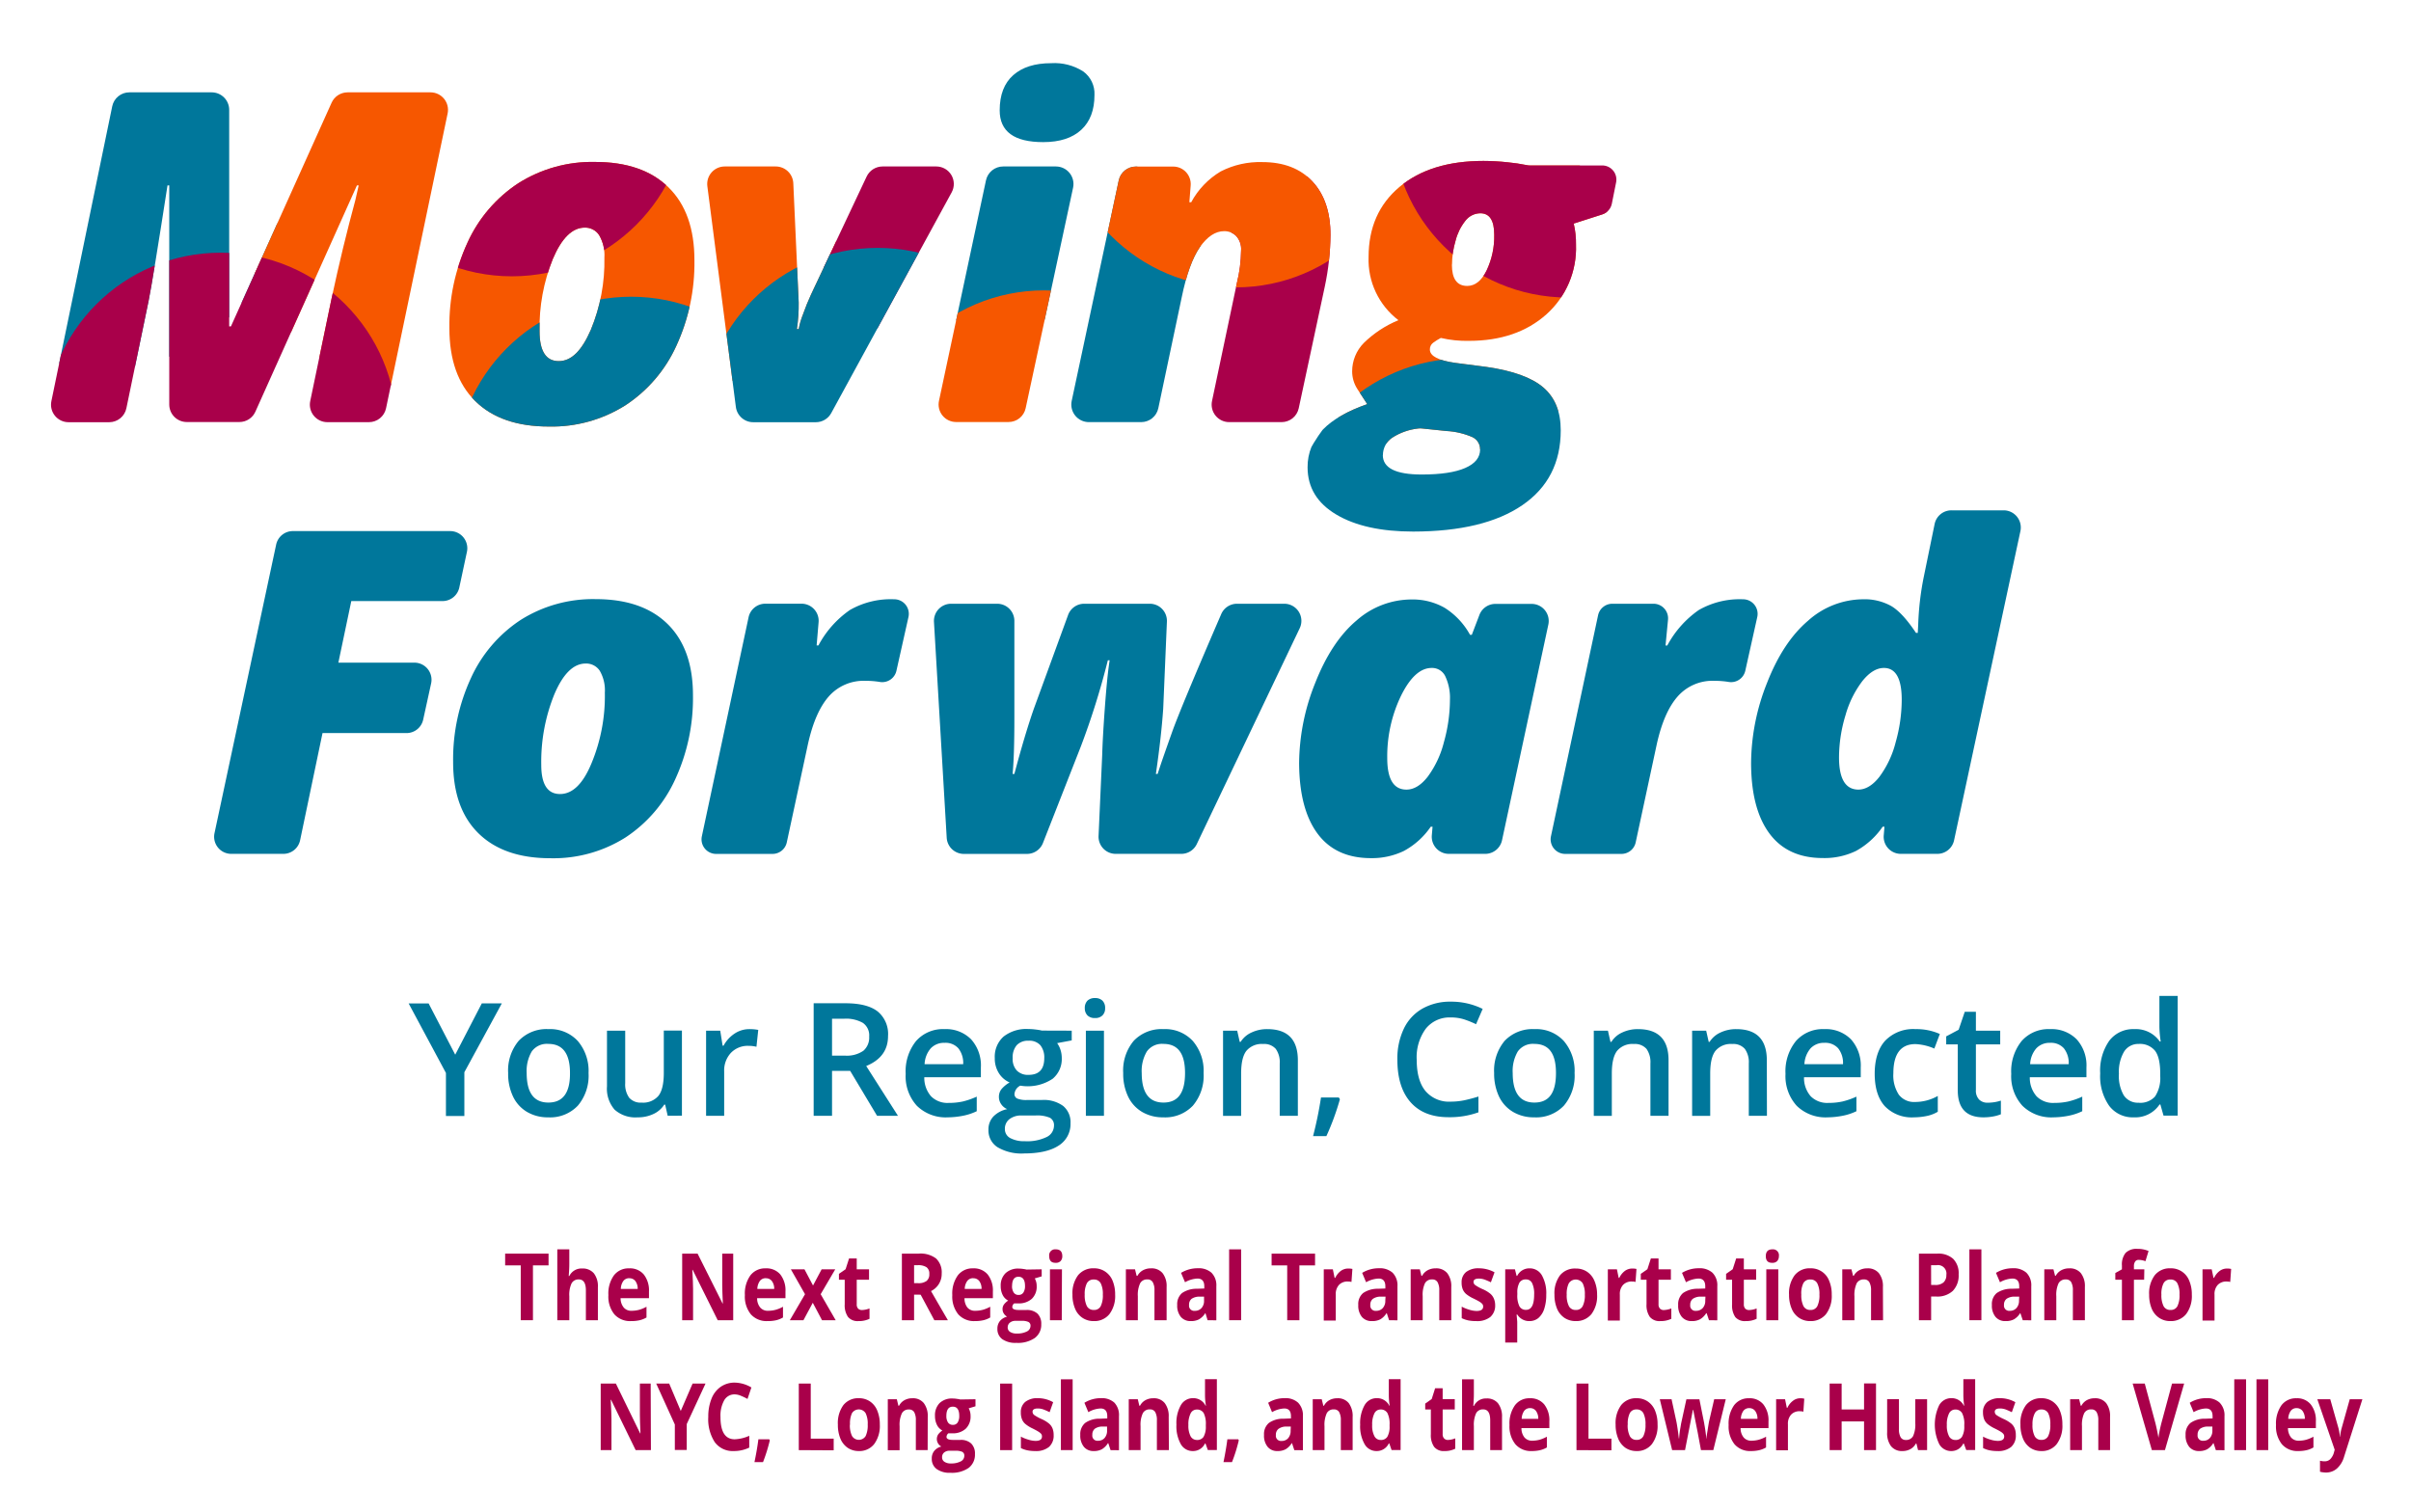 <svg xmlns="http://www.w3.org/2000/svg" xmlns:xlink="http://www.w3.org/1999/xlink" viewBox="0 0 496 311"><defs><style>.cls-1{fill:none;}.cls-2{fill:#00779b;}.cls-3{fill:#a9004a;}.cls-4{clip-path:url(#clip-path);}.cls-5{fill:#f65700;}.cls-6{clip-path:url(#clip-path-2);}.cls-7{clip-path:url(#clip-path-3);}.cls-8{clip-path:url(#clip-path-4);}.cls-9{clip-path:url(#clip-path-5);}.cls-10{clip-path:url(#clip-path-6);}</style><clipPath id="clip-path"><path class="cls-1" d="M38.42,86.83a3.6,3.6,0,0,1-3.6-3.6V38.15h-.36q-3,19.35-3.89,23.76L26,84a3.61,3.61,0,0,1-3.53,2.87H14.1a3.6,3.6,0,0,1-3.53-4.33L23.09,21.86A3.59,3.59,0,0,1,26.61,19H43.55a3.6,3.6,0,0,1,3.6,3.6V67.15h.36l20.7-46A3.61,3.61,0,0,1,71.5,19H88.57a3.6,3.6,0,0,1,3.52,4.33L79.42,84a3.6,3.6,0,0,1-3.53,2.86H67.34a3.6,3.6,0,0,1-3.52-4.33l4.4-21.15q2.27-10.58,4.89-20.23l.68-3h-.36L52.54,84.7a3.59,3.59,0,0,1-3.28,2.13Z"/></clipPath><clipPath id="clip-path-2"><path class="cls-1" d="M112.9,87.76q-9.81,0-15.13-5.24t-5.32-15a40.52,40.52,0,0,1,3.73-17.61,28.85,28.85,0,0,1,10.48-12.23,28.37,28.37,0,0,1,15.76-4.36q9.79,0,15.12,5.24t5.32,15a40.55,40.55,0,0,1-3.73,17.61A28.91,28.91,0,0,1,128.65,83.4,28.35,28.35,0,0,1,112.9,87.76Zm7.4-40.93q-3.84,0-6.58,6.47A37.71,37.71,0,0,0,111,68.13c0,4.11,1.32,6.17,3.94,6.17s4.74-2.15,6.61-6.45A36.76,36.76,0,0,0,124.34,53a8.13,8.13,0,0,0-1.08-4.62A3.43,3.43,0,0,0,120.3,46.83Z"/></clipPath><clipPath id="clip-path-3"><path class="cls-1" d="M151.38,83.69l-5.86-45.37a3.6,3.6,0,0,1,3.57-4.07H159.6a3.61,3.61,0,0,1,3.6,3.44l1.11,24.55a33.29,33.29,0,0,1-.37,5.47h.37a15.53,15.53,0,0,1,.84-2.92c.54-1.52,1.1-2.91,1.69-4.18l11.45-24.29a3.62,3.62,0,0,1,3.26-2.07h11.07a3.6,3.6,0,0,1,3.16,5.33L171,85a3.6,3.6,0,0,1-3.16,1.87H155A3.6,3.6,0,0,1,151.38,83.69Z"/></clipPath><clipPath id="clip-path-4"><path class="cls-1" d="M207.48,86.83H196.69a3.6,3.6,0,0,1-3.52-4.35l9.67-45.38a3.61,3.61,0,0,1,3.52-2.85h10.88a3.61,3.61,0,0,1,3.52,4.36L211,84A3.59,3.59,0,0,1,207.48,86.83ZM205.66,22.7q0-4.78,2.79-7.24t7.8-2.46a11,11,0,0,1,6.59,1.69,5.64,5.64,0,0,1,2.32,4.85c0,3.1-.9,5.49-2.72,7.17s-4.42,2.53-7.83,2.53Q205.65,29.24,205.66,22.7Z"/></clipPath><clipPath id="clip-path-5"><path class="cls-1" d="M255.32,51.56a4,4,0,0,0-1-3,3.44,3.44,0,0,0-2.49-1q-2.67,0-5,3.3c-1.51,2.19-2.76,5.63-3.72,10.3L238.29,84a3.6,3.6,0,0,1-3.52,2.85H224a3.61,3.61,0,0,1-3.53-4.35l9.68-45.38a3.6,3.6,0,0,1,3.52-2.85h7.69a3.6,3.6,0,0,1,3.59,3.88l-.27,3.46h.38a16.46,16.46,0,0,1,6.07-6.34,17.56,17.56,0,0,1,8.56-1.92q6.61,0,10.32,4t3.7,11a53,53,0,0,1-1.17,10.62L267.18,84a3.6,3.6,0,0,1-3.52,2.85h-10.8a3.6,3.6,0,0,1-3.52-4.34l5.13-24.34A28.84,28.84,0,0,0,255.32,51.56Z"/></clipPath><clipPath id="clip-path-6"><path class="cls-1" d="M332.48,37.48l-.89,4.45a2.91,2.91,0,0,1-2,2.2L323.75,46a17.59,17.59,0,0,1,.47,4.36,18.31,18.31,0,0,1-6.09,14.32q-6.11,5.44-15.9,5.45a23.26,23.26,0,0,1-5.82-.6,12.21,12.21,0,0,0-1.59,1,1.66,1.66,0,0,0-.66,1.39q0,2,5.21,2.74l6.42.83q8.16,1.17,11.73,4.25t3.56,8.79q0,10-7.9,15.41t-22.44,5.43q-9.94,0-15.83-3.5T269,96.18a10.88,10.88,0,0,1,3.19-7.84q3-3.07,9.08-5.19l-2-3.07a6.7,6.7,0,0,1-1.1-3.67,8.32,8.32,0,0,1,2.39-5.84,22.23,22.23,0,0,1,7.13-4.69,15.62,15.62,0,0,1-6.14-13q0-9.09,6.37-14.43t17.26-5.34a47.25,47.25,0,0,1,5,.28,37.19,37.19,0,0,1,3.9.58,2.56,2.56,0,0,0,.62.07h14.84A2.91,2.91,0,0,1,332.48,37.48Zm-48,56.15q0,4,8,4,5.86,0,8.94-1.34t3.07-3.81a2.75,2.75,0,0,0-1.55-2.53,15.44,15.44,0,0,0-5.39-1.27l-5-.52a2.84,2.84,0,0,0-.77,0A12.35,12.35,0,0,0,286.5,90,4.28,4.28,0,0,0,284.5,93.63Zm14.21-39.17q0,4.36,3.14,4.37,2.44,0,4-3.18a16.37,16.37,0,0,0,1.57-7.36q0-4.41-2.86-4.41a3.92,3.92,0,0,0-3.09,1.56,10.83,10.83,0,0,0-2,4.06A17.58,17.58,0,0,0,298.71,54.46Z"/></clipPath></defs><g id="Layer_2" data-name="Layer 2"><path class="cls-2" d="M93.65,217l5.47-10.56h4.12l-7.71,14.17v9H91.74v-8.85l-7.67-14.3h4.11Z"/><path class="cls-2" d="M121.08,220.78a9.53,9.53,0,0,1-2.2,6.7,7.84,7.84,0,0,1-6.12,2.41,8.38,8.38,0,0,1-4.33-1.11,7.32,7.32,0,0,1-2.89-3.18,10.82,10.82,0,0,1-1-4.82,9.49,9.49,0,0,1,2.18-6.65,7.9,7.9,0,0,1,6.15-2.39,7.71,7.71,0,0,1,6,2.45A9.48,9.48,0,0,1,121.08,220.78Zm-12.73,0q0,6.08,4.48,6.07t4.43-6.07q0-6-4.46-6a3.82,3.82,0,0,0-3.4,1.55A7.93,7.93,0,0,0,108.35,220.78Z"/><path class="cls-2" d="M137.36,229.57l-.52-2.29h-.19a5.22,5.22,0,0,1-2.2,1.91,7.34,7.34,0,0,1-3.27.7,6.41,6.41,0,0,1-4.74-1.58,6.56,6.56,0,0,1-1.57-4.8V212.06h3.75v10.8a4.71,4.71,0,0,0,.82,3,3.14,3.14,0,0,0,2.58,1,4.12,4.12,0,0,0,3.44-1.4c.73-.93,1.1-2.5,1.1-4.7v-8.72h3.73v17.51Z"/><path class="cls-2" d="M154.14,211.74a9.42,9.42,0,0,1,1.85.16l-.37,3.47a6.76,6.76,0,0,0-1.64-.19,4.78,4.78,0,0,0-3.62,1.45,5.31,5.31,0,0,0-1.38,3.79v9.15h-3.72V212.06h2.91l.49,3.09h.19a6.92,6.92,0,0,1,2.27-2.49A5.44,5.44,0,0,1,154.14,211.74Z"/><path class="cls-2" d="M171.17,220.33v9.24h-3.78V206.42h6.53q4.47,0,6.63,1.68a6,6,0,0,1,2.14,5.07c0,2.88-1.49,4.93-4.49,6.16l6.53,10.24h-4.3l-5.53-9.24Zm0-3.14h2.62a6,6,0,0,0,3.83-1,3.57,3.57,0,0,0,1.19-2.91,3.13,3.13,0,0,0-1.29-2.82,7,7,0,0,0-3.85-.86h-2.5Z"/><path class="cls-2" d="M195,229.89a8.48,8.48,0,0,1-6.38-2.38,9,9,0,0,1-2.3-6.57,9.92,9.92,0,0,1,2.13-6.74,7.36,7.36,0,0,1,5.87-2.46,7.22,7.22,0,0,1,5.47,2.11,8,8,0,0,1,2,5.79v2H190.15a5.78,5.78,0,0,0,1.38,3.91,4.75,4.75,0,0,0,3.65,1.37,13.23,13.23,0,0,0,2.89-.29,15.67,15.67,0,0,0,2.87-1v3a11.71,11.71,0,0,1-2.75.92A16.84,16.84,0,0,1,195,229.89Zm-.68-15.33a3.74,3.74,0,0,0-2.84,1.13,5.32,5.32,0,0,0-1.27,3.27h7.94a4.86,4.86,0,0,0-1-3.28A3.54,3.54,0,0,0,194.33,214.56Z"/><path class="cls-2" d="M220.48,212.06v2l-3,.56a4.94,4.94,0,0,1,.68,1.36,5.37,5.37,0,0,1,.27,1.71,5.27,5.27,0,0,1-1.87,4.26,9.22,9.22,0,0,1-6.66,1.42,2.11,2.11,0,0,0-1.2,1.75,1,1,0,0,0,.56.9,4.92,4.92,0,0,0,2.07.3h3a6.78,6.78,0,0,1,4.39,1.23,4.33,4.33,0,0,1,1.51,3.56,5.2,5.2,0,0,1-2.45,4.6q-2.46,1.6-7.09,1.61a9.69,9.69,0,0,1-5.45-1.27,4.08,4.08,0,0,1-1.89-3.61,3.84,3.84,0,0,1,1-2.71,5.52,5.52,0,0,1,2.86-1.53,2.76,2.76,0,0,1-1.23-1,2.58,2.58,0,0,1-.48-1.48,2.52,2.52,0,0,1,.55-1.66,6.41,6.41,0,0,1,1.65-1.35,4.91,4.91,0,0,1-2.21-1.91,5.63,5.63,0,0,1-.84-3.09,5.55,5.55,0,0,1,1.79-4.42,7.57,7.57,0,0,1,5.12-1.57,12.15,12.15,0,0,1,1.55.11,8.87,8.87,0,0,1,1.23.21Zm-13.75,20.23a2.06,2.06,0,0,0,1.09,1.86,6,6,0,0,0,3,.65,9.17,9.17,0,0,0,4.52-.87,2.61,2.61,0,0,0,1.49-2.32,1.73,1.73,0,0,0-.81-1.62,6.61,6.61,0,0,0-3-.48h-2.82a3.93,3.93,0,0,0-2.53.75A2.46,2.46,0,0,0,206.73,232.29Zm1.6-14.56a3.49,3.49,0,0,0,.85,2.53,3.19,3.19,0,0,0,2.42.89c2.16,0,3.23-1.15,3.23-3.45a4,4,0,0,0-.8-2.64,3,3,0,0,0-2.43-.93,3.14,3.14,0,0,0-2.44.92A3.89,3.89,0,0,0,208.33,217.73Z"/><path class="cls-2" d="M223.17,207.42a2.1,2.1,0,0,1,.55-1.54,2.15,2.15,0,0,1,1.56-.53,2.1,2.1,0,0,1,1.52.53,2.06,2.06,0,0,1,.55,1.54,2,2,0,0,1-.55,1.5,2.06,2.06,0,0,1-1.52.54,2.11,2.11,0,0,1-1.56-.54A2.06,2.06,0,0,1,223.17,207.42Zm3.94,22.15h-3.72V212.06h3.72Z"/><path class="cls-2" d="M247.61,220.78a9.53,9.53,0,0,1-2.2,6.7,7.83,7.83,0,0,1-6.11,2.41,8.39,8.39,0,0,1-4.34-1.11,7.32,7.32,0,0,1-2.89-3.18,10.82,10.82,0,0,1-1-4.82,9.49,9.49,0,0,1,2.18-6.65,7.92,7.92,0,0,1,6.15-2.39,7.71,7.71,0,0,1,6,2.45A9.43,9.43,0,0,1,247.61,220.78Zm-12.73,0c0,4.05,1.5,6.07,4.48,6.07s4.43-2,4.43-6.07-1.49-6-4.46-6a3.81,3.81,0,0,0-3.39,1.55A7.85,7.85,0,0,0,234.88,220.78Z"/><path class="cls-2" d="M267,229.57h-3.73V218.8a4.67,4.67,0,0,0-.82-3,3.15,3.15,0,0,0-2.58-1,4.12,4.12,0,0,0-3.45,1.4c-.73.93-1.09,2.48-1.09,4.67v8.72h-3.72V212.06h2.91l.52,2.3h.19a5.14,5.14,0,0,1,2.25-1.93,7.42,7.42,0,0,1,3.23-.69q6.29,0,6.29,6.42Z"/><path class="cls-2" d="M275.65,226.17a52.37,52.37,0,0,1-2.78,7.58h-2.74a77.72,77.72,0,0,0,1.63-7.95h3.66Z"/><path class="cls-2" d="M298.45,209.34a6.24,6.24,0,0,0-5.13,2.31,9.91,9.91,0,0,0-1.87,6.38q0,4.26,1.8,6.44a6.34,6.34,0,0,0,5.2,2.19,14,14,0,0,0,2.84-.29c.92-.2,1.87-.45,2.86-.76v3.25a17.41,17.41,0,0,1-6.16,1q-5.08,0-7.8-3.08T287.47,218a14.24,14.24,0,0,1,1.32-6.32,9.38,9.38,0,0,1,3.82-4.15,11.56,11.56,0,0,1,5.87-1.44,14.54,14.54,0,0,1,6.54,1.49l-1.36,3.15a20.14,20.14,0,0,0-2.47-1A8.87,8.87,0,0,0,298.45,209.34Z"/><path class="cls-2" d="M323.93,220.78a9.53,9.53,0,0,1-2.2,6.7,7.84,7.84,0,0,1-6.12,2.41,8.36,8.36,0,0,1-4.33-1.11,7.34,7.34,0,0,1-2.9-3.18,11,11,0,0,1-1-4.82,9.53,9.53,0,0,1,2.18-6.65,7.94,7.94,0,0,1,6.16-2.39,7.68,7.68,0,0,1,6,2.45A9.44,9.44,0,0,1,323.93,220.78Zm-12.73,0q0,6.08,4.47,6.07c3,0,4.43-2,4.43-6.07s-1.48-6-4.46-6a3.81,3.81,0,0,0-3.39,1.55A7.93,7.93,0,0,0,311.2,220.78Z"/><path class="cls-2" d="M343.26,229.57h-3.73V218.8a4.73,4.73,0,0,0-.81-3,3.18,3.18,0,0,0-2.59-1,4.12,4.12,0,0,0-3.45,1.4c-.72.93-1.09,2.48-1.09,4.67v8.72h-3.71V212.06h2.91l.52,2.3h.19a5.05,5.05,0,0,1,2.24-1.93,7.45,7.45,0,0,1,3.23-.69q6.3,0,6.29,6.42Z"/><path class="cls-2" d="M363.5,229.57h-3.73V218.8a4.67,4.67,0,0,0-.82-3,3.15,3.15,0,0,0-2.58-1,4.12,4.12,0,0,0-3.45,1.4c-.73.93-1.09,2.48-1.09,4.67v8.72h-3.72V212.06H351l.52,2.3h.19a5.14,5.14,0,0,1,2.25-1.93,7.42,7.42,0,0,1,3.23-.69q6.29,0,6.29,6.42Z"/><path class="cls-2" d="M376,229.89a8.49,8.49,0,0,1-6.38-2.38,9.08,9.08,0,0,1-2.3-6.57,9.88,9.88,0,0,1,2.14-6.74,7.35,7.35,0,0,1,5.86-2.46,7.25,7.25,0,0,1,5.48,2.11,8.08,8.08,0,0,1,2,5.79v2H371.13a5.73,5.73,0,0,0,1.37,3.91,4.79,4.79,0,0,0,3.66,1.37,13.14,13.14,0,0,0,2.88-.29,15.67,15.67,0,0,0,2.87-1v3a11.41,11.41,0,0,1-2.75.92A16.84,16.84,0,0,1,376,229.89Zm-.68-15.33a3.75,3.75,0,0,0-2.84,1.13,5.38,5.38,0,0,0-1.27,3.27h7.94a4.86,4.86,0,0,0-1-3.28A3.57,3.57,0,0,0,375.3,214.56Z"/><path class="cls-2" d="M393.73,229.89a7.68,7.68,0,0,1-6-2.32c-1.38-1.55-2.06-3.77-2.06-6.66s.72-5.21,2.16-6.79a8,8,0,0,1,6.24-2.38,11.79,11.79,0,0,1,5,1l-1.13,3a11,11,0,0,0-3.89-.92c-3,0-4.54,2-4.54,6a7.23,7.23,0,0,0,1.13,4.42,3.93,3.93,0,0,0,3.32,1.49,9.51,9.51,0,0,0,4.69-1.24v3.25a7.34,7.34,0,0,1-2.12.84A13.44,13.44,0,0,1,393.73,229.89Z"/><path class="cls-2" d="M408.91,226.88a8.88,8.88,0,0,0,2.72-.43v2.81a8,8,0,0,1-1.59.45,11.08,11.08,0,0,1-2,.18q-5.28,0-5.28-5.57v-9.44h-2.38v-1.65l2.56-1.36,1.26-3.7h2.29v3.89h5v2.82h-5v9.37a2.63,2.63,0,0,0,.68,2A2.41,2.41,0,0,0,408.91,226.88Z"/><path class="cls-2" d="M422.44,229.89a8.48,8.48,0,0,1-6.38-2.38,9,9,0,0,1-2.3-6.57,9.92,9.92,0,0,1,2.13-6.74,7.36,7.36,0,0,1,5.87-2.46,7.22,7.22,0,0,1,5.47,2.11,8,8,0,0,1,2,5.79v2H417.58a5.78,5.78,0,0,0,1.38,3.91,4.75,4.75,0,0,0,3.65,1.37,13.23,13.23,0,0,0,2.89-.29,15.67,15.67,0,0,0,2.87-1v3a11.71,11.71,0,0,1-2.75.92A16.84,16.84,0,0,1,422.44,229.89Zm-.68-15.33a3.74,3.74,0,0,0-2.84,1.13,5.32,5.32,0,0,0-1.27,3.27h7.93a4.86,4.86,0,0,0-1-3.28A3.54,3.54,0,0,0,421.76,214.56Z"/><path class="cls-2" d="M439,229.89a6.06,6.06,0,0,1-5.1-2.38,10.62,10.62,0,0,1-1.84-6.66,10.73,10.73,0,0,1,1.86-6.71,6.16,6.16,0,0,1,5.15-2.4,6,6,0,0,1,5.25,2.55h.19a22.19,22.19,0,0,1-.27-3v-6.38H448v24.63h-2.91l-.65-2.29h-.17A6,6,0,0,1,439,229.89Zm1-3a4.05,4.05,0,0,0,3.34-1.29,6.84,6.84,0,0,0,1.07-4.19v-.52c0-2.21-.36-3.77-1.07-4.7a4,4,0,0,0-3.37-1.4,3.43,3.43,0,0,0-3,1.59,8.17,8.17,0,0,0-1.06,4.54,7.92,7.92,0,0,0,1,4.44A3.46,3.46,0,0,0,440,226.88Z"/></g><g id="Layer_3" data-name="Layer 3"><path class="cls-3" d="M109.64,271.63h-2.51V260.35h-3.21v-2.42h8.93v2.42h-3.21Z"/><path class="cls-3" d="M123,271.63h-2.47v-6.12c0-1.51-.48-2.27-1.45-2.27a1.6,1.6,0,0,0-1.5.82,5.59,5.59,0,0,0-.46,2.64v4.93h-2.47V257.05h2.47v3c0,.23,0,.78-.06,1.63l-.06.85h.13a2.77,2.77,0,0,1,2.63-1.54,3,3,0,0,1,2.42,1,4.34,4.34,0,0,1,.82,2.85Z"/><path class="cls-3" d="M129.81,271.81a4.32,4.32,0,0,1-3.42-1.39,5.79,5.79,0,0,1-1.23-3.95,6.4,6.4,0,0,1,1.14-4.07,3.79,3.79,0,0,1,3.14-1.44,3.71,3.71,0,0,1,3,1.26,5.28,5.28,0,0,1,1.07,3.5v1.38h-5.84a3,3,0,0,0,.63,1.9,2,2,0,0,0,1.63.69,6,6,0,0,0,1.55-.2,7,7,0,0,0,1.52-.63v2.21a5.2,5.2,0,0,1-1.38.56A7.75,7.75,0,0,1,129.81,271.81Zm-.35-8.82a1.46,1.46,0,0,0-1.23.58,2.87,2.87,0,0,0-.51,1.63h3.47a2.66,2.66,0,0,0-.48-1.63A1.51,1.51,0,0,0,129.46,263Z"/><path class="cls-3" d="M150.84,271.63h-3.19l-5.15-10.36h-.07c.1,1.83.15,3.13.15,3.91v6.45h-2.24v-13.7h3.17l5.14,10.26h.06c-.08-1.78-.13-3-.13-3.77v-6.49h2.26Z"/><path class="cls-3" d="M157.89,271.81a4.33,4.33,0,0,1-3.42-1.39,5.79,5.79,0,0,1-1.23-3.95,6.4,6.4,0,0,1,1.14-4.07,3.8,3.8,0,0,1,3.15-1.44,3.72,3.72,0,0,1,3,1.26,5.28,5.28,0,0,1,1.06,3.5v1.38h-5.83a2.94,2.94,0,0,0,.62,1.9,2,2,0,0,0,1.64.69,5.91,5.91,0,0,0,1.54-.2,6.82,6.82,0,0,0,1.52-.63v2.21a5.2,5.2,0,0,1-1.38.56A7.69,7.69,0,0,1,157.89,271.81Zm-.35-8.82a1.46,1.46,0,0,0-1.23.58,3,3,0,0,0-.51,1.63h3.47a2.59,2.59,0,0,0-.48-1.63A1.5,1.5,0,0,0,157.54,263Z"/><path class="cls-3" d="M165.61,266.28l-2.91-5.12h2.8l1.76,3.33,1.77-3.33h2.8l-3,5.12,3.09,5.35h-2.81l-1.9-3.59-1.92,3.59h-2.8Z"/><path class="cls-3" d="M177.32,269.54a4.74,4.74,0,0,0,1.56-.33v2.13a5,5,0,0,1-2.27.47,2.56,2.56,0,0,1-2.16-.86,4.21,4.21,0,0,1-.67-2.6V263.3h-1.19v-1.21l1.37-.95.71-2.21h1.58v2.23h2.53v2.14h-2.53v5.05a1.22,1.22,0,0,0,.29.9A1.09,1.09,0,0,0,177.32,269.54Z"/><path class="cls-3" d="M188.05,266.37v5.26h-2.51v-13.7H189a5.28,5.28,0,0,1,3.57,1,3.91,3.91,0,0,1,1.16,3.09,3.92,3.92,0,0,1-2.2,3.62q2.67,4.62,3.48,6h-2.79l-2.82-5.26Zm0-2.36h.81a2.75,2.75,0,0,0,1.76-.46,1.72,1.72,0,0,0,.56-1.44,1.58,1.58,0,0,0-.57-1.38,3.1,3.1,0,0,0-1.8-.42h-.76Z"/><path class="cls-3" d="M200.56,271.81a4.32,4.32,0,0,1-3.42-1.39,5.79,5.79,0,0,1-1.23-3.95,6.4,6.4,0,0,1,1.14-4.07,3.78,3.78,0,0,1,3.14-1.44,3.71,3.71,0,0,1,3,1.26,5.28,5.28,0,0,1,1.07,3.5v1.38h-5.84A3.06,3.06,0,0,0,199,269a2,2,0,0,0,1.64.69,6,6,0,0,0,1.55-.2,7,7,0,0,0,1.52-.63v2.21a5.13,5.13,0,0,1-1.39.56A7.66,7.66,0,0,1,200.56,271.81Zm-.35-8.82a1.44,1.44,0,0,0-1.23.58,2.87,2.87,0,0,0-.51,1.63h3.46a2.66,2.66,0,0,0-.47-1.63A1.51,1.51,0,0,0,200.21,263Z"/><path class="cls-3" d="M214.3,261.16v1.45l-1.42.42a3.18,3.18,0,0,1,.39,1.57,3.43,3.43,0,0,1-1,2.63,4,4,0,0,1-2.82.94l-.45,0-.36,0a1,1,0,0,0-.39.74c0,.42.46.62,1.37.62h1.53a3.22,3.22,0,0,1,2.28.74,2.88,2.88,0,0,1,.78,2.18,3.37,3.37,0,0,1-1.33,2.84,6.12,6.12,0,0,1-3.8,1,4.67,4.67,0,0,1-2.89-.76,2.53,2.53,0,0,1-1-2.14,2.44,2.44,0,0,1,.51-1.58,2.77,2.77,0,0,1,1.49-.91,1.81,1.81,0,0,1-.66-.61,1.62,1.62,0,0,1-.28-.91,1.58,1.58,0,0,1,.3-1,3.52,3.52,0,0,1,.86-.79,2.54,2.54,0,0,1-1.13-1.14,4,4,0,0,1-.41-1.85,3.51,3.51,0,0,1,1-2.65,3.76,3.76,0,0,1,2.75-.94,6.6,6.6,0,0,1,.91.08,5.53,5.53,0,0,1,.66.12Zm-7,11.95a1.07,1.07,0,0,0,.49.92,2.39,2.39,0,0,0,1.38.34,4.31,4.31,0,0,0,2.08-.42,1.29,1.29,0,0,0,.75-1.15.83.83,0,0,0-.45-.82,3.16,3.16,0,0,0-1.37-.22h-1.28a1.75,1.75,0,0,0-1.14.37A1.2,1.2,0,0,0,207.31,273.11Zm.9-8.53a2.33,2.33,0,0,0,.34,1.35,1.14,1.14,0,0,0,1,.5,1.12,1.12,0,0,0,1-.5,2.41,2.41,0,0,0,.33-1.35q0-1.89-1.35-1.89C208.67,262.69,208.21,263.32,208.21,264.58Z"/><path class="cls-3" d="M215.85,258.45a1.22,1.22,0,0,1,1.35-1.4c.89,0,1.34.47,1.34,1.4a1.44,1.44,0,0,1-.34,1,1.27,1.27,0,0,1-1,.37C216.3,259.85,215.85,259.39,215.85,258.45Zm2.58,13.18H216V261.16h2.47Z"/><path class="cls-3" d="M229.41,266.37a6.17,6.17,0,0,1-1.17,4,3.93,3.93,0,0,1-3.24,1.44,4.06,4.06,0,0,1-2.3-.66,4.13,4.13,0,0,1-1.53-1.89,7.2,7.2,0,0,1-.54-2.89,6.18,6.18,0,0,1,1.16-4,4,4,0,0,1,3.26-1.42,4,4,0,0,1,2.29.66,4.13,4.13,0,0,1,1.54,1.88A7.24,7.24,0,0,1,229.41,266.37Zm-6.26,0a5,5,0,0,0,.44,2.35,1.54,1.54,0,0,0,1.44.8,1.49,1.49,0,0,0,1.42-.79,5,5,0,0,0,.43-2.36,4.93,4.93,0,0,0-.43-2.33,1.53,1.53,0,0,0-1.44-.78,1.5,1.5,0,0,0-1.42.78A4.86,4.86,0,0,0,223.15,266.37Z"/><path class="cls-3" d="M240,271.63H237.5v-6.12a3.24,3.24,0,0,0-.35-1.7,1.2,1.2,0,0,0-1.11-.57,1.59,1.59,0,0,0-1.49.8,5.6,5.6,0,0,0-.47,2.66v4.93h-2.46V261.16h1.88l.33,1.34H234a2.81,2.81,0,0,1,1.14-1.15,3.41,3.41,0,0,1,1.65-.39,2.91,2.91,0,0,1,2.39,1,4.34,4.34,0,0,1,.82,2.85Z"/><path class="cls-3" d="M248.43,271.63,248,270.2h-.06a3.81,3.81,0,0,1-1.29,1.26,3.58,3.58,0,0,1-1.72.35,2.55,2.55,0,0,1-2-.86,3.61,3.61,0,0,1-.75-2.45,3,3,0,0,1,1-2.46,5.23,5.23,0,0,1,3-.88l1.57-.05v-.46q0-1.59-1.41-1.59a5.7,5.7,0,0,0-2.55.76l-.82-1.93a6.58,6.58,0,0,1,3.47-.95,3.93,3.93,0,0,1,2.79.92,3.65,3.65,0,0,1,1,2.79v7Zm-.73-4.85-.95,0a2.83,2.83,0,0,0-1.61.45,1.51,1.51,0,0,0-.52,1.26,1.06,1.06,0,0,0,1.19,1.21,1.78,1.78,0,0,0,1.38-.58,2.17,2.17,0,0,0,.51-1.51Z"/><path class="cls-3" d="M255.33,271.63h-2.47V257.05h2.47Z"/><path class="cls-3" d="M267.32,271.63h-2.51V260.35H261.6v-2.42h8.94v2.42h-3.22Z"/><path class="cls-3" d="M277.38,261a3.92,3.92,0,0,1,.84.08l-.19,2.68a2.55,2.55,0,0,0-.73-.09,2.39,2.39,0,0,0-1.84.7,2.76,2.76,0,0,0-.66,2v5.33h-2.47V261.16h1.87l.36,1.76h.13a3.81,3.81,0,0,1,1.13-1.42A2.55,2.55,0,0,1,277.38,261Z"/><path class="cls-3" d="M285.77,271.63l-.47-1.43h-.07a3.79,3.79,0,0,1-1.28,1.26,3.6,3.6,0,0,1-1.72.35,2.57,2.57,0,0,1-2.06-.86,3.66,3.66,0,0,1-.74-2.45,2.94,2.94,0,0,1,1-2.46,5.28,5.28,0,0,1,3-.88l1.57-.05v-.46c0-1.06-.47-1.59-1.4-1.59a5.7,5.7,0,0,0-2.56.76l-.81-1.93a6.54,6.54,0,0,1,3.46-.95,3.94,3.94,0,0,1,2.8.92,3.69,3.69,0,0,1,1,2.79v7Zm-.73-4.85-1,0a2.8,2.8,0,0,0-1.6.45,1.49,1.49,0,0,0-.53,1.26,1.07,1.07,0,0,0,1.2,1.21,1.76,1.76,0,0,0,1.37-.58,2.17,2.17,0,0,0,.51-1.51Z"/><path class="cls-3" d="M298.56,271.63h-2.47v-6.12a3.24,3.24,0,0,0-.35-1.7,1.19,1.19,0,0,0-1.1-.57,1.59,1.59,0,0,0-1.5.8,5.62,5.62,0,0,0-.46,2.66v4.93h-2.47V261.16h1.88l.33,1.34h.14a2.81,2.81,0,0,1,1.14-1.15,3.41,3.41,0,0,1,1.65-.39,2.91,2.91,0,0,1,2.39,1,4.34,4.34,0,0,1,.82,2.85Z"/><path class="cls-3" d="M307.59,268.52a3.09,3.09,0,0,1-1,2.45,4.33,4.33,0,0,1-2.9.84,8.11,8.11,0,0,1-1.68-.15,6,6,0,0,1-1.3-.45v-2.37a7.83,7.83,0,0,0,1.55.63,5.43,5.43,0,0,0,1.51.26q1.35,0,1.35-.9a.81.81,0,0,0-.18-.55,2.68,2.68,0,0,0-.61-.48c-.3-.18-.68-.38-1.17-.62a7.11,7.11,0,0,1-1.54-.94,2.63,2.63,0,0,1-.71-1,3.68,3.68,0,0,1-.22-1.37,2.64,2.64,0,0,1,.93-2.16,4.11,4.11,0,0,1,2.66-.76,6.67,6.67,0,0,1,3.18.82l-.75,2.06c-.45-.22-.87-.4-1.27-.55a3.53,3.53,0,0,0-1.2-.21c-.73,0-1.1.22-1.1.68a.8.8,0,0,0,.36.66,8.39,8.39,0,0,0,1.54.84,6.65,6.65,0,0,1,1.55.93,2.61,2.61,0,0,1,.73,1A3.38,3.38,0,0,1,307.59,268.52Z"/><path class="cls-3" d="M314.65,271.81a2.84,2.84,0,0,1-2.5-1.34H312c.08.88.13,1.38.13,1.52v4.24h-2.47V261.16h2l.34,1.35h.12a2.78,2.78,0,0,1,2.56-1.55,2.85,2.85,0,0,1,2.52,1.43,7.47,7.47,0,0,1,.9,4,9.13,9.13,0,0,1-.42,2.92,4.18,4.18,0,0,1-1.21,1.88A2.83,2.83,0,0,1,314.65,271.81Zm-.73-8.57a1.47,1.47,0,0,0-1.33.65,4.14,4.14,0,0,0-.44,2.15v.31a5,5,0,0,0,.43,2.42,1.48,1.48,0,0,0,1.37.73c1.11,0,1.66-1.05,1.66-3.16a5,5,0,0,0-.41-2.32A1.35,1.35,0,0,0,313.92,263.24Z"/><path class="cls-3" d="M328.56,266.37a6.17,6.17,0,0,1-1.16,4,4,4,0,0,1-3.25,1.44,4.08,4.08,0,0,1-2.3-.66,4.26,4.26,0,0,1-1.53-1.89,7.38,7.38,0,0,1-.53-2.89,6.12,6.12,0,0,1,1.16-4A3.94,3.94,0,0,1,324.2,261a4.06,4.06,0,0,1,2.3.66A4.17,4.17,0,0,1,328,263.5,7.07,7.07,0,0,1,328.56,266.37Zm-6.25,0a4.88,4.88,0,0,0,.44,2.35,1.51,1.51,0,0,0,1.43.8,1.48,1.48,0,0,0,1.42-.79,5,5,0,0,0,.44-2.36,4.91,4.91,0,0,0-.44-2.33,1.7,1.7,0,0,0-2.86,0A4.87,4.87,0,0,0,322.31,266.37Z"/><path class="cls-3" d="M335.82,261a3.85,3.85,0,0,1,.84.08l-.19,2.68a2.55,2.55,0,0,0-.73-.09,2.39,2.39,0,0,0-1.84.7,2.76,2.76,0,0,0-.66,2v5.33h-2.47V261.16h1.87l.36,1.76h.13a3.81,3.81,0,0,1,1.13-1.42A2.55,2.55,0,0,1,335.82,261Z"/><path class="cls-3" d="M342.28,269.54a4.64,4.64,0,0,0,1.55-.33v2.13a5,5,0,0,1-2.26.47,2.56,2.56,0,0,1-2.16-.86,4.2,4.2,0,0,1-.68-2.6V263.3h-1.18v-1.21l1.36-.95.71-2.21h1.58v2.23h2.54v2.14H341.2v5.05a1.22,1.22,0,0,0,.3.9A1.06,1.06,0,0,0,342.28,269.54Z"/><path class="cls-3" d="M351.58,271.63l-.48-1.43H351a3.81,3.81,0,0,1-1.29,1.26,3.58,3.58,0,0,1-1.72.35,2.55,2.55,0,0,1-2-.86,3.61,3.61,0,0,1-.75-2.45,3,3,0,0,1,1-2.46,5.23,5.23,0,0,1,3-.88l1.57-.05v-.46q0-1.59-1.41-1.59a5.7,5.7,0,0,0-2.55.76l-.82-1.93a6.58,6.58,0,0,1,3.47-.95,3.93,3.93,0,0,1,2.79.92,3.65,3.65,0,0,1,1,2.79v7Zm-.73-4.85-1,0a2.82,2.82,0,0,0-1.6.45,1.52,1.52,0,0,0-.53,1.26,1.07,1.07,0,0,0,1.2,1.21,1.8,1.8,0,0,0,1.38-.58,2.17,2.17,0,0,0,.51-1.51Z"/><path class="cls-3" d="M359.82,269.54a4.65,4.65,0,0,0,1.56-.33v2.13a5,5,0,0,1-2.27.47A2.57,2.57,0,0,1,357,271a4.21,4.21,0,0,1-.67-2.6V263.3H355.1v-1.21l1.36-.95.71-2.21h1.58v2.23h2.53v2.14h-2.53v5.05a1.26,1.26,0,0,0,.29.9A1.09,1.09,0,0,0,359.82,269.54Z"/><path class="cls-3" d="M363.27,258.45c0-.93.45-1.4,1.34-1.4a1.22,1.22,0,0,1,1.35,1.4,1.49,1.49,0,0,1-.34,1,1.28,1.28,0,0,1-1,.37C363.72,259.85,363.27,259.39,363.27,258.45Zm2.57,13.18h-2.47V261.16h2.47Z"/><path class="cls-3" d="M376.83,266.37a6.17,6.17,0,0,1-1.17,4,4,4,0,0,1-3.25,1.44,4,4,0,0,1-2.29-.66,4.13,4.13,0,0,1-1.53-1.89,7.2,7.2,0,0,1-.54-2.89,6.18,6.18,0,0,1,1.16-4,3.94,3.94,0,0,1,3.25-1.42,4,4,0,0,1,3.83,2.54A7.07,7.07,0,0,1,376.83,266.37Zm-6.26,0a5,5,0,0,0,.44,2.35,1.52,1.52,0,0,0,1.44.8,1.49,1.49,0,0,0,1.42-.79,5,5,0,0,0,.43-2.36,4.79,4.79,0,0,0-.44-2.33,1.51,1.51,0,0,0-1.43-.78A1.5,1.5,0,0,0,371,264,4.74,4.74,0,0,0,370.57,266.37Z"/><path class="cls-3" d="M387.39,271.63h-2.47v-6.12a3.34,3.34,0,0,0-.35-1.7,1.2,1.2,0,0,0-1.11-.57,1.61,1.61,0,0,0-1.5.8,5.75,5.75,0,0,0-.46,2.66v4.93H379V261.16h1.89l.33,1.34h.14a2.69,2.69,0,0,1,1.14-1.15,3.41,3.41,0,0,1,1.65-.39,2.91,2.91,0,0,1,2.39,1,4.34,4.34,0,0,1,.82,2.85Z"/><path class="cls-3" d="M402.94,262.21a4.55,4.55,0,0,1-1.19,3.38,4.66,4.66,0,0,1-3.4,1.17h-1.07v4.87h-2.51v-13.7h3.78a4.54,4.54,0,0,1,3.27,1.08A4.21,4.21,0,0,1,402.94,262.21Zm-5.66,2.17h.82a2.49,2.49,0,0,0,1.73-.53,2,2,0,0,0,.58-1.54,1.74,1.74,0,0,0-2-2h-1.14Z"/><path class="cls-3" d="M407.62,271.63h-2.47V257.05h2.47Z"/><path class="cls-3" d="M416.13,271.63l-.48-1.43h-.07a3.7,3.7,0,0,1-1.28,1.26,3.58,3.58,0,0,1-1.72.35,2.54,2.54,0,0,1-2.05-.86,3.61,3.61,0,0,1-.75-2.45,2.94,2.94,0,0,1,1-2.46,5.29,5.29,0,0,1,3.05-.88l1.57-.05v-.46q0-1.59-1.41-1.59a5.63,5.63,0,0,0-2.55.76l-.82-1.93a6.57,6.57,0,0,1,3.46-.95,3.94,3.94,0,0,1,2.8.92,3.65,3.65,0,0,1,1,2.79v7Zm-.73-4.85-1,0a2.8,2.8,0,0,0-1.6.45,1.52,1.52,0,0,0-.53,1.26,1.07,1.07,0,0,0,1.2,1.21,1.76,1.76,0,0,0,1.37-.58,2.18,2.18,0,0,0,.52-1.51Z"/><path class="cls-3" d="M428.91,271.63h-2.47v-6.12a3.36,3.36,0,0,0-.34-1.7,1.22,1.22,0,0,0-1.11-.57,1.61,1.61,0,0,0-1.5.8,5.62,5.62,0,0,0-.46,2.66v4.93h-2.47V261.16h1.88l.34,1.34h.13a2.81,2.81,0,0,1,1.14-1.15,3.41,3.41,0,0,1,1.65-.39,2.91,2.91,0,0,1,2.39,1,4.34,4.34,0,0,1,.82,2.85Z"/><path class="cls-3" d="M441.1,263.3H439v8.33h-2.47V263.3h-1.36v-1.38l1.36-.76v-.77a3.78,3.78,0,0,1,.76-2.61,3.18,3.18,0,0,1,2.44-.83,5.69,5.69,0,0,1,2.28.44l-.64,2.1a4,4,0,0,0-1.37-.27.83.83,0,0,0-.76.36,1.63,1.63,0,0,0-.24.92v.66h2.14Z"/><path class="cls-3" d="M450.91,266.37a6.17,6.17,0,0,1-1.17,4,4,4,0,0,1-3.25,1.44,4,4,0,0,1-2.29-.66,4.21,4.21,0,0,1-1.54-1.89,7.38,7.38,0,0,1-.53-2.89,6.18,6.18,0,0,1,1.16-4,3.94,3.94,0,0,1,3.25-1.42,4,4,0,0,1,3.83,2.54A7.07,7.07,0,0,1,450.91,266.37Zm-6.26,0a5,5,0,0,0,.44,2.35,1.52,1.52,0,0,0,1.44.8,1.49,1.49,0,0,0,1.42-.79,5,5,0,0,0,.43-2.36,4.79,4.79,0,0,0-.44-2.33,1.51,1.51,0,0,0-1.43-.78,1.5,1.5,0,0,0-1.42.78A4.74,4.74,0,0,0,444.65,266.37Z"/><path class="cls-3" d="M458.17,261a3.82,3.82,0,0,1,.83.08l-.19,2.68a2.55,2.55,0,0,0-.73-.09,2.4,2.4,0,0,0-1.84.7,2.76,2.76,0,0,0-.66,2v5.33h-2.47V261.16H455l.37,1.76h.12a3.74,3.74,0,0,1,1.14-1.42A2.51,2.51,0,0,1,458.17,261Z"/><path class="cls-3" d="M133.91,298.36h-3.14L125.71,288h-.07c.1,1.83.15,3.13.15,3.91v6.45h-2.21V284.67h3.12l5,10.25h.06c-.08-1.78-.12-3-.12-3.77v-6.48h2.22Z"/><path class="cls-3" d="M140.05,290.3l2.43-5.63h2.66L141.28,293v5.33h-2.45v-5.24L135,284.67h2.67Z"/><path class="cls-3" d="M151.14,286.89a2.41,2.41,0,0,0-2.16,1.23,6.49,6.49,0,0,0-.76,3.43q0,4.57,2.92,4.58a8,8,0,0,0,3-.72v2.43a7.16,7.16,0,0,1-3.2.71,4.56,4.56,0,0,1-3.89-1.82,8.64,8.64,0,0,1-1.34-5.2,9.8,9.8,0,0,1,.66-3.74,5.35,5.35,0,0,1,1.9-2.46,5,5,0,0,1,2.9-.86,6.93,6.93,0,0,1,3.41,1l-.8,2.36a12.07,12.07,0,0,0-1.31-.63A3.44,3.44,0,0,0,151.14,286.89Z"/><path class="cls-3" d="M158.37,296.34a33.87,33.87,0,0,1-1.4,4.49h-1.76c.35-1.66.62-3.23.81-4.7h2.23Z"/><path class="cls-3" d="M164.33,298.36V284.67h2.46V296h4.72v2.4Z"/><path class="cls-3" d="M181,293.1a6.28,6.28,0,0,1-1.15,4,3.85,3.85,0,0,1-3.19,1.45,4,4,0,0,1-2.26-.66,4.24,4.24,0,0,1-1.51-1.9,7.38,7.38,0,0,1-.52-2.89,6.29,6.29,0,0,1,1.13-4,3.89,3.89,0,0,1,3.2-1.42,4,4,0,0,1,2.27.66,4.12,4.12,0,0,1,1.5,1.88A7.28,7.28,0,0,1,181,293.1Zm-6.16,0a5,5,0,0,0,.44,2.35,1.64,1.64,0,0,0,2.81,0,5.18,5.18,0,0,0,.42-2.36,4.93,4.93,0,0,0-.43-2.33,1.66,1.66,0,0,0-2.81,0A5,5,0,0,0,174.87,293.1Z"/><path class="cls-3" d="M190.84,298.36h-2.43v-6.12a3.36,3.36,0,0,0-.34-1.7A1.19,1.19,0,0,0,187,290a1.54,1.54,0,0,0-1.47.8,5.58,5.58,0,0,0-.46,2.65v4.93h-2.43V287.89h1.86l.32,1.34h.14a2.7,2.7,0,0,1,1.12-1.15,3.29,3.29,0,0,1,1.62-.39,2.84,2.84,0,0,1,2.35,1,4.4,4.4,0,0,1,.81,2.85Z"/><path class="cls-3" d="M200.68,287.89v1.45l-1.4.42a3.18,3.18,0,0,1,.39,1.57,3.46,3.46,0,0,1-1,2.63,3.88,3.88,0,0,1-2.78.94l-.44,0-.35,0a1,1,0,0,0-.38.75c0,.41.45.61,1.34.61h1.51a3.09,3.09,0,0,1,2.23.74,2.87,2.87,0,0,1,.77,2.18,3.38,3.38,0,0,1-1.3,2.84,6,6,0,0,1-3.74,1,4.53,4.53,0,0,1-2.84-.77,2.54,2.54,0,0,1-1-2.14,2.43,2.43,0,0,1,.5-1.58,2.73,2.73,0,0,1,1.47-.91,1.75,1.75,0,0,1-.64-2.51,3.65,3.65,0,0,1,.85-.79,2.55,2.55,0,0,1-1.11-1.14,4,4,0,0,1-.41-1.85,3.56,3.56,0,0,1,.95-2.65,3.66,3.66,0,0,1,2.71-.94,6.47,6.47,0,0,1,.89.08,5.21,5.21,0,0,1,.65.12Zm-6.87,11.95a1.06,1.06,0,0,0,.48.92,2.28,2.28,0,0,0,1.35.34,4.14,4.14,0,0,0,2-.42,1.26,1.26,0,0,0,.74-1.15.84.84,0,0,0-.43-.82,3.17,3.17,0,0,0-1.36-.22h-1.26a1.67,1.67,0,0,0-1.11.37A1.21,1.21,0,0,0,193.81,299.84Zm.88-8.52a2.39,2.39,0,0,0,.33,1.34,1.14,1.14,0,0,0,1,.5,1.11,1.11,0,0,0,1-.5,2.48,2.48,0,0,0,.32-1.34c0-1.27-.44-1.9-1.32-1.9S194.69,290.05,194.69,291.32Z"/><path class="cls-3" d="M205.75,298.36V284.67h2.47v13.69Z"/><path class="cls-3" d="M216.76,295.25a3.11,3.11,0,0,1-.95,2.45,4.2,4.2,0,0,1-2.85.85,7.67,7.67,0,0,1-1.65-.16,5.47,5.47,0,0,1-1.29-.45v-2.36a7.3,7.3,0,0,0,1.53.62,5.25,5.25,0,0,0,1.49.26q1.32,0,1.32-.9a.86.86,0,0,0-.17-.55,2.68,2.68,0,0,0-.61-.48c-.28-.18-.67-.38-1.14-.62a6.78,6.78,0,0,1-1.51-.94,2.47,2.47,0,0,1-.7-1,3.73,3.73,0,0,1-.22-1.38,2.66,2.66,0,0,1,.92-2.16,4,4,0,0,1,2.61-.76,6.45,6.45,0,0,1,3.12.83l-.73,2.06a11.88,11.88,0,0,0-1.25-.56,3.46,3.46,0,0,0-1.18-.21c-.72,0-1.08.23-1.08.68a.85.85,0,0,0,.35.67,9.45,9.45,0,0,0,1.51.83,6.44,6.44,0,0,1,1.53.93,2.58,2.58,0,0,1,.72,1A3.57,3.57,0,0,1,216.76,295.25Z"/><path class="cls-3" d="M220.67,298.36h-2.42V283.79h2.42Z"/><path class="cls-3" d="M228.47,298.36l-.47-1.43h-.07a3.75,3.75,0,0,1-1.26,1.26,3.47,3.47,0,0,1-1.69.36,2.5,2.5,0,0,1-2-.87,3.66,3.66,0,0,1-.74-2.45,3,3,0,0,1,1-2.46,5,5,0,0,1,3-.87l1.55-.06v-.46c0-1.06-.46-1.59-1.39-1.59a5.49,5.49,0,0,0-2.5.76l-.81-1.93a6.4,6.4,0,0,1,3.41-.95,3.84,3.84,0,0,1,2.75.92,3.72,3.72,0,0,1,.95,2.79v7Zm-.72-4.85-.94,0a2.75,2.75,0,0,0-1.58.45,1.54,1.54,0,0,0-.51,1.26,1.05,1.05,0,0,0,1.17,1.21,1.7,1.7,0,0,0,1.35-.57,2.22,2.22,0,0,0,.51-1.52Z"/><path class="cls-3" d="M240.47,298.36H238v-6.12a3.36,3.36,0,0,0-.34-1.7,1.19,1.19,0,0,0-1.09-.56,1.54,1.54,0,0,0-1.47.8,5.58,5.58,0,0,0-.46,2.65v4.93h-2.43V287.89h1.86l.32,1.34h.14a2.7,2.7,0,0,1,1.12-1.15,3.29,3.29,0,0,1,1.62-.39,2.84,2.84,0,0,1,2.35,1,4.4,4.4,0,0,1,.81,2.85Z"/><path class="cls-3" d="M245.38,298.55a2.78,2.78,0,0,1-2.47-1.44,7.53,7.53,0,0,1-.89-4,7.44,7.44,0,0,1,.91-4,2.84,2.84,0,0,1,2.51-1.44,2.8,2.8,0,0,1,2.57,1.54h.08a12.84,12.84,0,0,1-.19-2.09v-3.35h2.44v14.57h-1.86L248,297h-.11A2.69,2.69,0,0,1,245.38,298.55Zm.85-2.28a1.54,1.54,0,0,0,1.37-.64,4.21,4.21,0,0,0,.47-2.16v-.31a5,5,0,0,0-.44-2.42,1.58,1.58,0,0,0-1.44-.73,1.39,1.39,0,0,0-1.26.81,5,5,0,0,0-.45,2.36,4.74,4.74,0,0,0,.45,2.32A1.45,1.45,0,0,0,246.23,296.27Z"/><path class="cls-3" d="M254.85,296.34a32.44,32.44,0,0,1-1.4,4.49H251.7c.34-1.66.61-3.23.8-4.7h2.23Z"/><path class="cls-3" d="M266.27,298.36l-.47-1.43h-.06a3.68,3.68,0,0,1-1.27,1.26,3.45,3.45,0,0,1-1.69.36,2.49,2.49,0,0,1-2-.87,3.61,3.61,0,0,1-.74-2.45,3,3,0,0,1,1-2.46,5,5,0,0,1,3-.87l1.54-.06v-.46q0-1.59-1.38-1.59a5.53,5.53,0,0,0-2.51.76l-.8-1.93a6.36,6.36,0,0,1,3.4-.95,3.82,3.82,0,0,1,2.75.92,3.69,3.69,0,0,1,1,2.79v7Zm-.72-4.85-.94,0A2.71,2.71,0,0,0,263,294a1.51,1.51,0,0,0-.52,1.26,1.06,1.06,0,0,0,1.18,1.21,1.72,1.72,0,0,0,1.35-.57,2.26,2.26,0,0,0,.5-1.52Z"/><path class="cls-3" d="M278.27,298.36h-2.43v-6.12a3.36,3.36,0,0,0-.34-1.7,1.19,1.19,0,0,0-1.09-.56,1.54,1.54,0,0,0-1.47.8,5.71,5.71,0,0,0-.46,2.65v4.93h-2.42V287.89h1.85l.33,1.34h.13a2.76,2.76,0,0,1,1.12-1.15,3.35,3.35,0,0,1,1.62-.39,2.86,2.86,0,0,1,2.36,1,4.46,4.46,0,0,1,.8,2.85Z"/><path class="cls-3" d="M283.18,298.55a2.77,2.77,0,0,1-2.46-1.44,7.43,7.43,0,0,1-.9-4,7.53,7.53,0,0,1,.91-4,2.84,2.84,0,0,1,2.52-1.44,2.8,2.8,0,0,1,2.56,1.54h.08a13.94,13.94,0,0,1-.18-2.09v-3.35h2.43v14.57h-1.86l-.47-1.36h-.1A2.72,2.72,0,0,1,283.18,298.55Zm.85-2.28a1.54,1.54,0,0,0,1.37-.64,4.11,4.11,0,0,0,.47-2.16v-.31a5,5,0,0,0-.44-2.42A1.56,1.56,0,0,0,284,290a1.39,1.39,0,0,0-1.26.81,5,5,0,0,0-.45,2.36,4.61,4.61,0,0,0,.46,2.32A1.42,1.42,0,0,0,284,296.27Z"/><path class="cls-3" d="M297.85,296.27a4.59,4.59,0,0,0,1.53-.33v2.13a4.74,4.74,0,0,1-2.23.48,2.49,2.49,0,0,1-2.12-.87,4.19,4.19,0,0,1-.67-2.6V290H293.2v-1.21l1.34-.95.7-2.21h1.55v2.23h2.49V290h-2.49v5.05a1.23,1.23,0,0,0,.29.9A1.06,1.06,0,0,0,297.85,296.27Z"/><path class="cls-3" d="M309,298.36h-2.43v-6.12c0-1.51-.48-2.26-1.44-2.26a1.55,1.55,0,0,0-1.47.81,5.74,5.74,0,0,0-.45,2.64v4.93h-2.43V283.79h2.43v3c0,.24,0,.78-.06,1.63l-.05.85h.12a2.72,2.72,0,0,1,2.58-1.54,2.89,2.89,0,0,1,2.38,1,4.42,4.42,0,0,1,.82,2.85Z"/><path class="cls-3" d="M315.11,298.55a4.2,4.2,0,0,1-3.36-1.4,5.83,5.83,0,0,1-1.21-3.95,6.46,6.46,0,0,1,1.12-4.07,3.68,3.68,0,0,1,3.09-1.44,3.62,3.62,0,0,1,2.94,1.27,5.29,5.29,0,0,1,1.05,3.49v1.38H313a3,3,0,0,0,.61,1.91,2,2,0,0,0,1.61.68,5.81,5.81,0,0,0,1.52-.2,7.28,7.28,0,0,0,1.49-.62v2.21a4.92,4.92,0,0,1-1.36.55A7.34,7.34,0,0,1,315.11,298.55Zm-.35-8.83a1.44,1.44,0,0,0-1.21.58,2.94,2.94,0,0,0-.5,1.63h3.41a2.66,2.66,0,0,0-.47-1.63A1.46,1.46,0,0,0,314.76,289.72Z"/><path class="cls-3" d="M324.32,298.36V284.67h2.47V296h4.72v2.4Z"/><path class="cls-3" d="M341,293.1a6.23,6.23,0,0,1-1.15,4,3.84,3.84,0,0,1-3.19,1.45,4,4,0,0,1-2.26-.66,4.29,4.29,0,0,1-1.5-1.9,7.38,7.38,0,0,1-.53-2.89,6.23,6.23,0,0,1,1.14-4,3.89,3.89,0,0,1,3.2-1.42,4,4,0,0,1,2.26.66,4.14,4.14,0,0,1,1.51,1.88A7.28,7.28,0,0,1,341,293.1Zm-6.15,0a5,5,0,0,0,.43,2.35,1.47,1.47,0,0,0,1.41.8,1.46,1.46,0,0,0,1.4-.79,5.17,5.17,0,0,0,.43-2.36,5.05,5.05,0,0,0-.43-2.33,1.49,1.49,0,0,0-1.41-.78,1.47,1.47,0,0,0-1.4.78A4.87,4.87,0,0,0,334.87,293.1Z"/><path class="cls-3" d="M349.93,298.36l-.68-3.66-.92-4.63h-.06l-1.62,8.29H344l-2.54-10.47h2.42l1,4.63c.16.83.33,2,.5,3.44h.05a20.85,20.85,0,0,1,.28-2.26l.13-.79,1.09-5h2.68l1,5c0,.13.06.34.1.61s.09.55.13.85.08.6.12.89.05.53.06.7h.05c0-.45.13-1.07.25-1.85s.21-1.31.26-1.59l1.07-4.63h2.38l-2.56,10.47Z"/><path class="cls-3" d="M360.19,298.55a4.22,4.22,0,0,1-3.36-1.4,5.88,5.88,0,0,1-1.21-3.95,6.53,6.53,0,0,1,1.12-4.07,3.71,3.71,0,0,1,3.1-1.44,3.59,3.59,0,0,1,2.93,1.27,5.29,5.29,0,0,1,1.05,3.49v1.38h-5.74a3,3,0,0,0,.62,1.91,2,2,0,0,0,1.6.68,5.7,5.7,0,0,0,1.52-.2,7.13,7.13,0,0,0,1.5-.62v2.21a5,5,0,0,1-1.36.55A7.37,7.37,0,0,1,360.19,298.55Zm-.34-8.83a1.43,1.43,0,0,0-1.21.58,2.94,2.94,0,0,0-.5,1.63h3.41a2.66,2.66,0,0,0-.47-1.63A1.48,1.48,0,0,0,359.85,289.72Z"/><path class="cls-3" d="M370.36,287.69a3.15,3.15,0,0,1,.82.09l-.18,2.67a2.53,2.53,0,0,0-.72-.09,2.32,2.32,0,0,0-1.81.7,2.77,2.77,0,0,0-.65,2v5.33h-2.43V287.89h1.84l.36,1.76h.12a3.69,3.69,0,0,1,1.12-1.42A2.44,2.44,0,0,1,370.36,287.69Z"/><path class="cls-3" d="M385.94,298.36h-2.46v-5.91h-4.61v5.91H376.4V284.67h2.47V290h4.61v-5.36h2.46Z"/><path class="cls-3" d="M394.59,298.36l-.33-1.34h-.13a2.75,2.75,0,0,1-1.11,1.13,3.33,3.33,0,0,1-1.63.4,2.85,2.85,0,0,1-2.36-1,4.46,4.46,0,0,1-.8-2.85v-6.82h2.43V294a3.31,3.31,0,0,0,.34,1.7,1.18,1.18,0,0,0,1.09.57,1.59,1.59,0,0,0,1.48-.8,5.78,5.78,0,0,0,.45-2.66v-4.92h2.43v10.47Z"/><path class="cls-3" d="M401.41,298.55a2.78,2.78,0,0,1-2.47-1.44,9.29,9.29,0,0,1,0-8,2.83,2.83,0,0,1,2.51-1.44,2.79,2.79,0,0,1,2.56,1.54h.08a13.94,13.94,0,0,1-.18-2.09v-3.35h2.43v14.57H404.5L404,297h-.1A2.69,2.69,0,0,1,401.41,298.55Zm.85-2.28a1.52,1.52,0,0,0,1.36-.64,4.19,4.19,0,0,0,.48-2.16v-.31a4.86,4.86,0,0,0-.45-2.42,1.55,1.55,0,0,0-1.43-.73,1.39,1.39,0,0,0-1.26.81,5,5,0,0,0-.45,2.36,4.74,4.74,0,0,0,.45,2.32A1.43,1.43,0,0,0,402.26,296.27Z"/><path class="cls-3" d="M414.7,295.25a3.08,3.08,0,0,1-.95,2.45,4.17,4.17,0,0,1-2.84.85,7.84,7.84,0,0,1-1.66-.16,5.55,5.55,0,0,1-1.28-.45v-2.36a7.21,7.21,0,0,0,1.52.62,5.37,5.37,0,0,0,1.5.26q1.32,0,1.32-.9a.81.81,0,0,0-.18-.55,2.38,2.38,0,0,0-.6-.48c-.29-.18-.67-.38-1.15-.62a7,7,0,0,1-1.51-.94,2.57,2.57,0,0,1-.7-1,4,4,0,0,1-.22-1.38,2.66,2.66,0,0,1,.92-2.16,4.06,4.06,0,0,1,2.61-.76,6.49,6.49,0,0,1,3.13.83l-.73,2.06c-.45-.23-.87-.41-1.25-.56a3.51,3.51,0,0,0-1.19-.21c-.72,0-1.07.23-1.07.68a.84.84,0,0,0,.34.67,9.71,9.71,0,0,0,1.52.83,6.89,6.89,0,0,1,1.53.93,2.56,2.56,0,0,1,.71,1A3.39,3.39,0,0,1,414.7,295.25Z"/><path class="cls-3" d="M424.28,293.1a6.23,6.23,0,0,1-1.15,4,3.84,3.84,0,0,1-3.19,1.45,4,4,0,0,1-2.26-.66,4.29,4.29,0,0,1-1.5-1.9,7.38,7.38,0,0,1-.53-2.89,6.23,6.23,0,0,1,1.14-4,3.89,3.89,0,0,1,3.2-1.42,4,4,0,0,1,2.26.66,4.14,4.14,0,0,1,1.51,1.88A7.28,7.28,0,0,1,424.28,293.1Zm-6.15,0a5,5,0,0,0,.43,2.35,1.47,1.47,0,0,0,1.41.8,1.46,1.46,0,0,0,1.4-.79,5.17,5.17,0,0,0,.43-2.36,5.05,5.05,0,0,0-.43-2.33A1.49,1.49,0,0,0,420,290a1.47,1.47,0,0,0-1.4.78A4.87,4.87,0,0,0,418.13,293.1Z"/><path class="cls-3" d="M434.09,298.36h-2.42v-6.12a3.34,3.34,0,0,0-.35-1.7,1.19,1.19,0,0,0-1.09-.56,1.54,1.54,0,0,0-1.47.8,5.73,5.73,0,0,0-.45,2.65v4.93h-2.43V287.89h1.85l.33,1.34h.13a2.82,2.82,0,0,1,1.12-1.15,3.35,3.35,0,0,1,1.62-.39,2.86,2.86,0,0,1,2.36,1,4.4,4.4,0,0,1,.8,2.85Z"/><path class="cls-3" d="M446.84,284.67h2.49l-3.95,13.69h-2.69l-3.95-13.69h2.49l2.19,8.14c.12.48.25,1.05.38,1.69s.21,1.08.24,1.33a28.13,28.13,0,0,1,.6-3Z"/><path class="cls-3" d="M455.85,298.36l-.47-1.43h-.06a3.75,3.75,0,0,1-1.26,1.26,3.47,3.47,0,0,1-1.69.36,2.5,2.5,0,0,1-2-.87,3.66,3.66,0,0,1-.74-2.45,3,3,0,0,1,1-2.46,5,5,0,0,1,3-.87l1.55-.06v-.46c0-1.06-.47-1.59-1.39-1.59a5.53,5.53,0,0,0-2.51.76l-.8-1.93a6.37,6.37,0,0,1,3.41-.95,3.8,3.8,0,0,1,2.74.92,3.69,3.69,0,0,1,1,2.79v7Zm-.71-4.85-.94,0a2.75,2.75,0,0,0-1.58.45,1.54,1.54,0,0,0-.52,1.26,1.06,1.06,0,0,0,1.18,1.21,1.72,1.72,0,0,0,1.35-.57,2.22,2.22,0,0,0,.51-1.52Z"/><path class="cls-3" d="M462.07,298.36h-2.43V283.79h2.43Z"/><path class="cls-3" d="M466.63,298.36h-2.42V283.79h2.42Z"/><path class="cls-3" d="M472.8,298.55a4.22,4.22,0,0,1-3.36-1.4,5.88,5.88,0,0,1-1.21-3.95,6.53,6.53,0,0,1,1.12-4.07,3.71,3.71,0,0,1,3.1-1.44,3.59,3.59,0,0,1,2.93,1.27,5.29,5.29,0,0,1,1.05,3.49v1.38h-5.74a3.09,3.09,0,0,0,.62,1.91,2,2,0,0,0,1.6.68,5.83,5.83,0,0,0,1.53-.2,7.28,7.28,0,0,0,1.49-.62v2.21a5,5,0,0,1-1.36.55A7.37,7.37,0,0,1,472.8,298.55Zm-.34-8.83a1.43,1.43,0,0,0-1.21.58,2.94,2.94,0,0,0-.5,1.63h3.41a2.66,2.66,0,0,0-.47-1.63A1.48,1.48,0,0,0,472.46,289.72Z"/><path class="cls-3" d="M476.73,287.89h2.66l1.67,5.89a8.74,8.74,0,0,1,.3,1.82h.05a9.32,9.32,0,0,1,.34-1.82l1.65-5.89H486l-3.76,11.81a5.19,5.19,0,0,1-1.48,2.45,3.38,3.38,0,0,1-2.24.82,5.21,5.21,0,0,1-1.24-.16v-2.27a3.66,3.66,0,0,0,1,.12,1.59,1.59,0,0,0,1.13-.46,3.14,3.14,0,0,0,.75-1.4l.14-.52Z"/><g class="cls-4"><circle class="cls-2" cx="21.43" cy="39.77" r="36.2"/><circle class="cls-5" cx="86.31" cy="43.7" r="36.2"/><circle class="cls-3" cx="45.42" cy="88.19" r="36.2"/></g><g class="cls-6"><circle class="cls-5" cx="119.53" cy="59.66" r="36.2"/><circle class="cls-3" cx="105.31" cy="20.65" r="36.2"/><circle class="cls-2" cx="129.85" cy="97.25" r="36.2"/></g><g class="cls-7"><circle class="cls-5" cx="136.14" cy="45.23" r="36.2"/><circle class="cls-3" cx="201.49" cy="38.14" r="36.2"/><circle class="cls-2" cx="180.56" cy="87.2" r="36.2"/></g><g class="cls-8"><circle class="cls-2" cx="205.48" cy="30.81" r="36.2"/><circle class="cls-5" cx="214.83" cy="95.94" r="36.2"/></g><g class="cls-9"><circle class="cls-3" cx="281.93" cy="70.05" r="36.2"/><circle class="cls-2" cx="213.35" cy="64.03" r="36.2"/><circle class="cls-5" cx="254.18" cy="22.93" r="36.2"/></g><g class="cls-10"><circle class="cls-5" cx="297.02" cy="57.03" r="36.2"/><circle class="cls-3" cx="322.58" cy="25.02" r="36.2"/><circle class="cls-2" cx="301.22" cy="109.93" r="36.2"/></g><path class="cls-2" d="M58.3,175.68H47.57a3.52,3.52,0,0,1-3.44-4.26l12.68-59.36a3.51,3.51,0,0,1,3.44-2.79H92.61a3.53,3.53,0,0,1,3.45,4.26l-1.57,7.35A3.53,3.53,0,0,1,91,123.67H72.27l-2.66,12.67H85.25a3.52,3.52,0,0,1,3.44,4.28l-1.63,7.44a3.51,3.51,0,0,1-3.44,2.77H66.35l-4.6,22A3.52,3.52,0,0,1,58.3,175.68Z"/><path class="cls-2" d="M113.23,176.58q-9.58,0-14.8-5.13t-5.21-14.67a39.82,39.82,0,0,1,3.65-17.24,28.28,28.28,0,0,1,10.26-12,27.86,27.86,0,0,1,15.42-4.27q9.6,0,14.81,5.14t5.2,14.67a39.82,39.82,0,0,1-3.64,17.24,28.33,28.33,0,0,1-10.26,12A27.78,27.78,0,0,1,113.23,176.58Zm7.26-40.06q-3.76,0-6.45,6.34a36.88,36.88,0,0,0-2.69,14.51q0,6,3.86,6t6.47-6.31a36,36,0,0,0,2.75-14.54,8,8,0,0,0-1.05-4.52A3.35,3.35,0,0,0,120.49,136.52Z"/><path class="cls-2" d="M183.92,123.3H184a3,3,0,0,1,2.9,3.62L184.42,138a3,3,0,0,1-3.36,2.32,17.52,17.52,0,0,0-3-.24,9.54,9.54,0,0,0-7.55,3.2q-2.82,3.19-4.29,9.79l-4.36,20.25a3,3,0,0,1-2.93,2.37H147.33a3,3,0,0,1-2.94-3.63L154,127a3.52,3.52,0,0,1,3.44-2.79h7.46a3.52,3.52,0,0,1,3.5,3.86L168,132.8h.37a20.73,20.73,0,0,1,6.47-7.29A16.86,16.86,0,0,1,183.92,123.3Z"/><path class="cls-2" d="M229.56,175.68A3.53,3.53,0,0,1,226,172l.75-16.71c.06-2.21.23-5.37.53-9.49s.61-7.43,1-9.95h-.37a157.3,157.3,0,0,1-5.55,17.72l-7.8,19.88a3.53,3.53,0,0,1-3.28,2.24h-13a3.53,3.53,0,0,1-3.52-3.32l-2.62-44.42a3.53,3.53,0,0,1,3.52-3.73h9.49a3.53,3.53,0,0,1,3.53,3.53v19.73q0,8.26-.37,11.76h.37q2.12-8,4-13.4l7.05-19.3a3.52,3.52,0,0,1,3.31-2.32h13.5a3.52,3.52,0,0,1,3.52,3.68l-.76,17.94q-.41,5.86-1.51,13.4h.36c.22-.66.45-1.38.71-2.15s1-2.9,2.23-6.36q1.74-4.93,10.14-24.37a3.53,3.53,0,0,1,3.24-2.14h9.76a3.52,3.52,0,0,1,3.17,5L246.2,173.68a3.53,3.53,0,0,1-3.18,2Z"/><path class="cls-2" d="M305.58,175.68h-7.51a3.52,3.52,0,0,1-3.51-3.82l.15-1.77h-.37a15.74,15.74,0,0,1-5.55,5,15.08,15.08,0,0,1-6.75,1.47q-7.26,0-11-5.06T267.26,157a44.88,44.88,0,0,1,3.35-16.58q3.34-8.44,8.47-12.76a17.12,17.12,0,0,1,11.31-4.32,13.29,13.29,0,0,1,6.8,1.71,15.19,15.19,0,0,1,5.23,5.56h.37l1.56-4.09a3.52,3.52,0,0,1,3.29-2.27h7.45a3.52,3.52,0,0,1,3.44,4.26L309,172.89A3.54,3.54,0,0,1,305.58,175.68Zm-16.24-13.22q2.3,0,4.38-2.66a20.28,20.28,0,0,0,3.33-7.11,32.61,32.61,0,0,0,1.24-8.72,10.43,10.43,0,0,0-.92-4.74,3,3,0,0,0-2.85-1.8q-3.48,0-6.31,5.75A28.61,28.61,0,0,0,285.39,156C285.39,160.29,286.7,162.46,289.34,162.46Z"/><path class="cls-2" d="M358.56,123.3h.05A3,3,0,0,1,361.5,127l-2.45,11a3,3,0,0,1-3.35,2.32,17.69,17.69,0,0,0-3-.24,9.53,9.53,0,0,0-7.55,3.2q-2.83,3.19-4.3,9.79l-4.35,20.25a3,3,0,0,1-2.93,2.37H322a3,3,0,0,1-2.93-3.63l9.69-45.46a3,3,0,0,1,2.93-2.38h8.46a3,3,0,0,1,3,3.29l-.51,5.3H343a20.92,20.92,0,0,1,6.47-7.29A16.9,16.9,0,0,1,358.56,123.3Z"/><path class="cls-2" d="M383.28,123.3a11.23,11.23,0,0,1,5.79,1.39c1.56.92,3.25,2.76,5.09,5.52h.37l.09-1.68a59.33,59.33,0,0,1,1.15-9.86L398,107.81a3.52,3.52,0,0,1,3.45-2.81H412.2a3.53,3.53,0,0,1,3.45,4.26L402,172.89a3.52,3.52,0,0,1-3.45,2.79h-7.51a3.52,3.52,0,0,1-3.51-3.82l.15-1.77h-.37a15.92,15.92,0,0,1-5.51,5,14.9,14.9,0,0,1-6.79,1.45q-7.25,0-11-5.06T360.24,157a45.12,45.12,0,0,1,3.28-16.49q3.28-8.4,8.42-12.78A17.11,17.11,0,0,1,383.28,123.3Zm-1,39.16q2.3,0,4.38-2.66a20.28,20.28,0,0,0,3.33-7.11,32.21,32.21,0,0,0,1.24-8.72c0-4.36-1.23-6.54-3.67-6.54q-2.25,0-4.41,2.68a20.88,20.88,0,0,0-3.49,7.06,30.1,30.1,0,0,0-1.33,8.79Q378.37,162.45,382.32,162.46Z"/></g></svg>